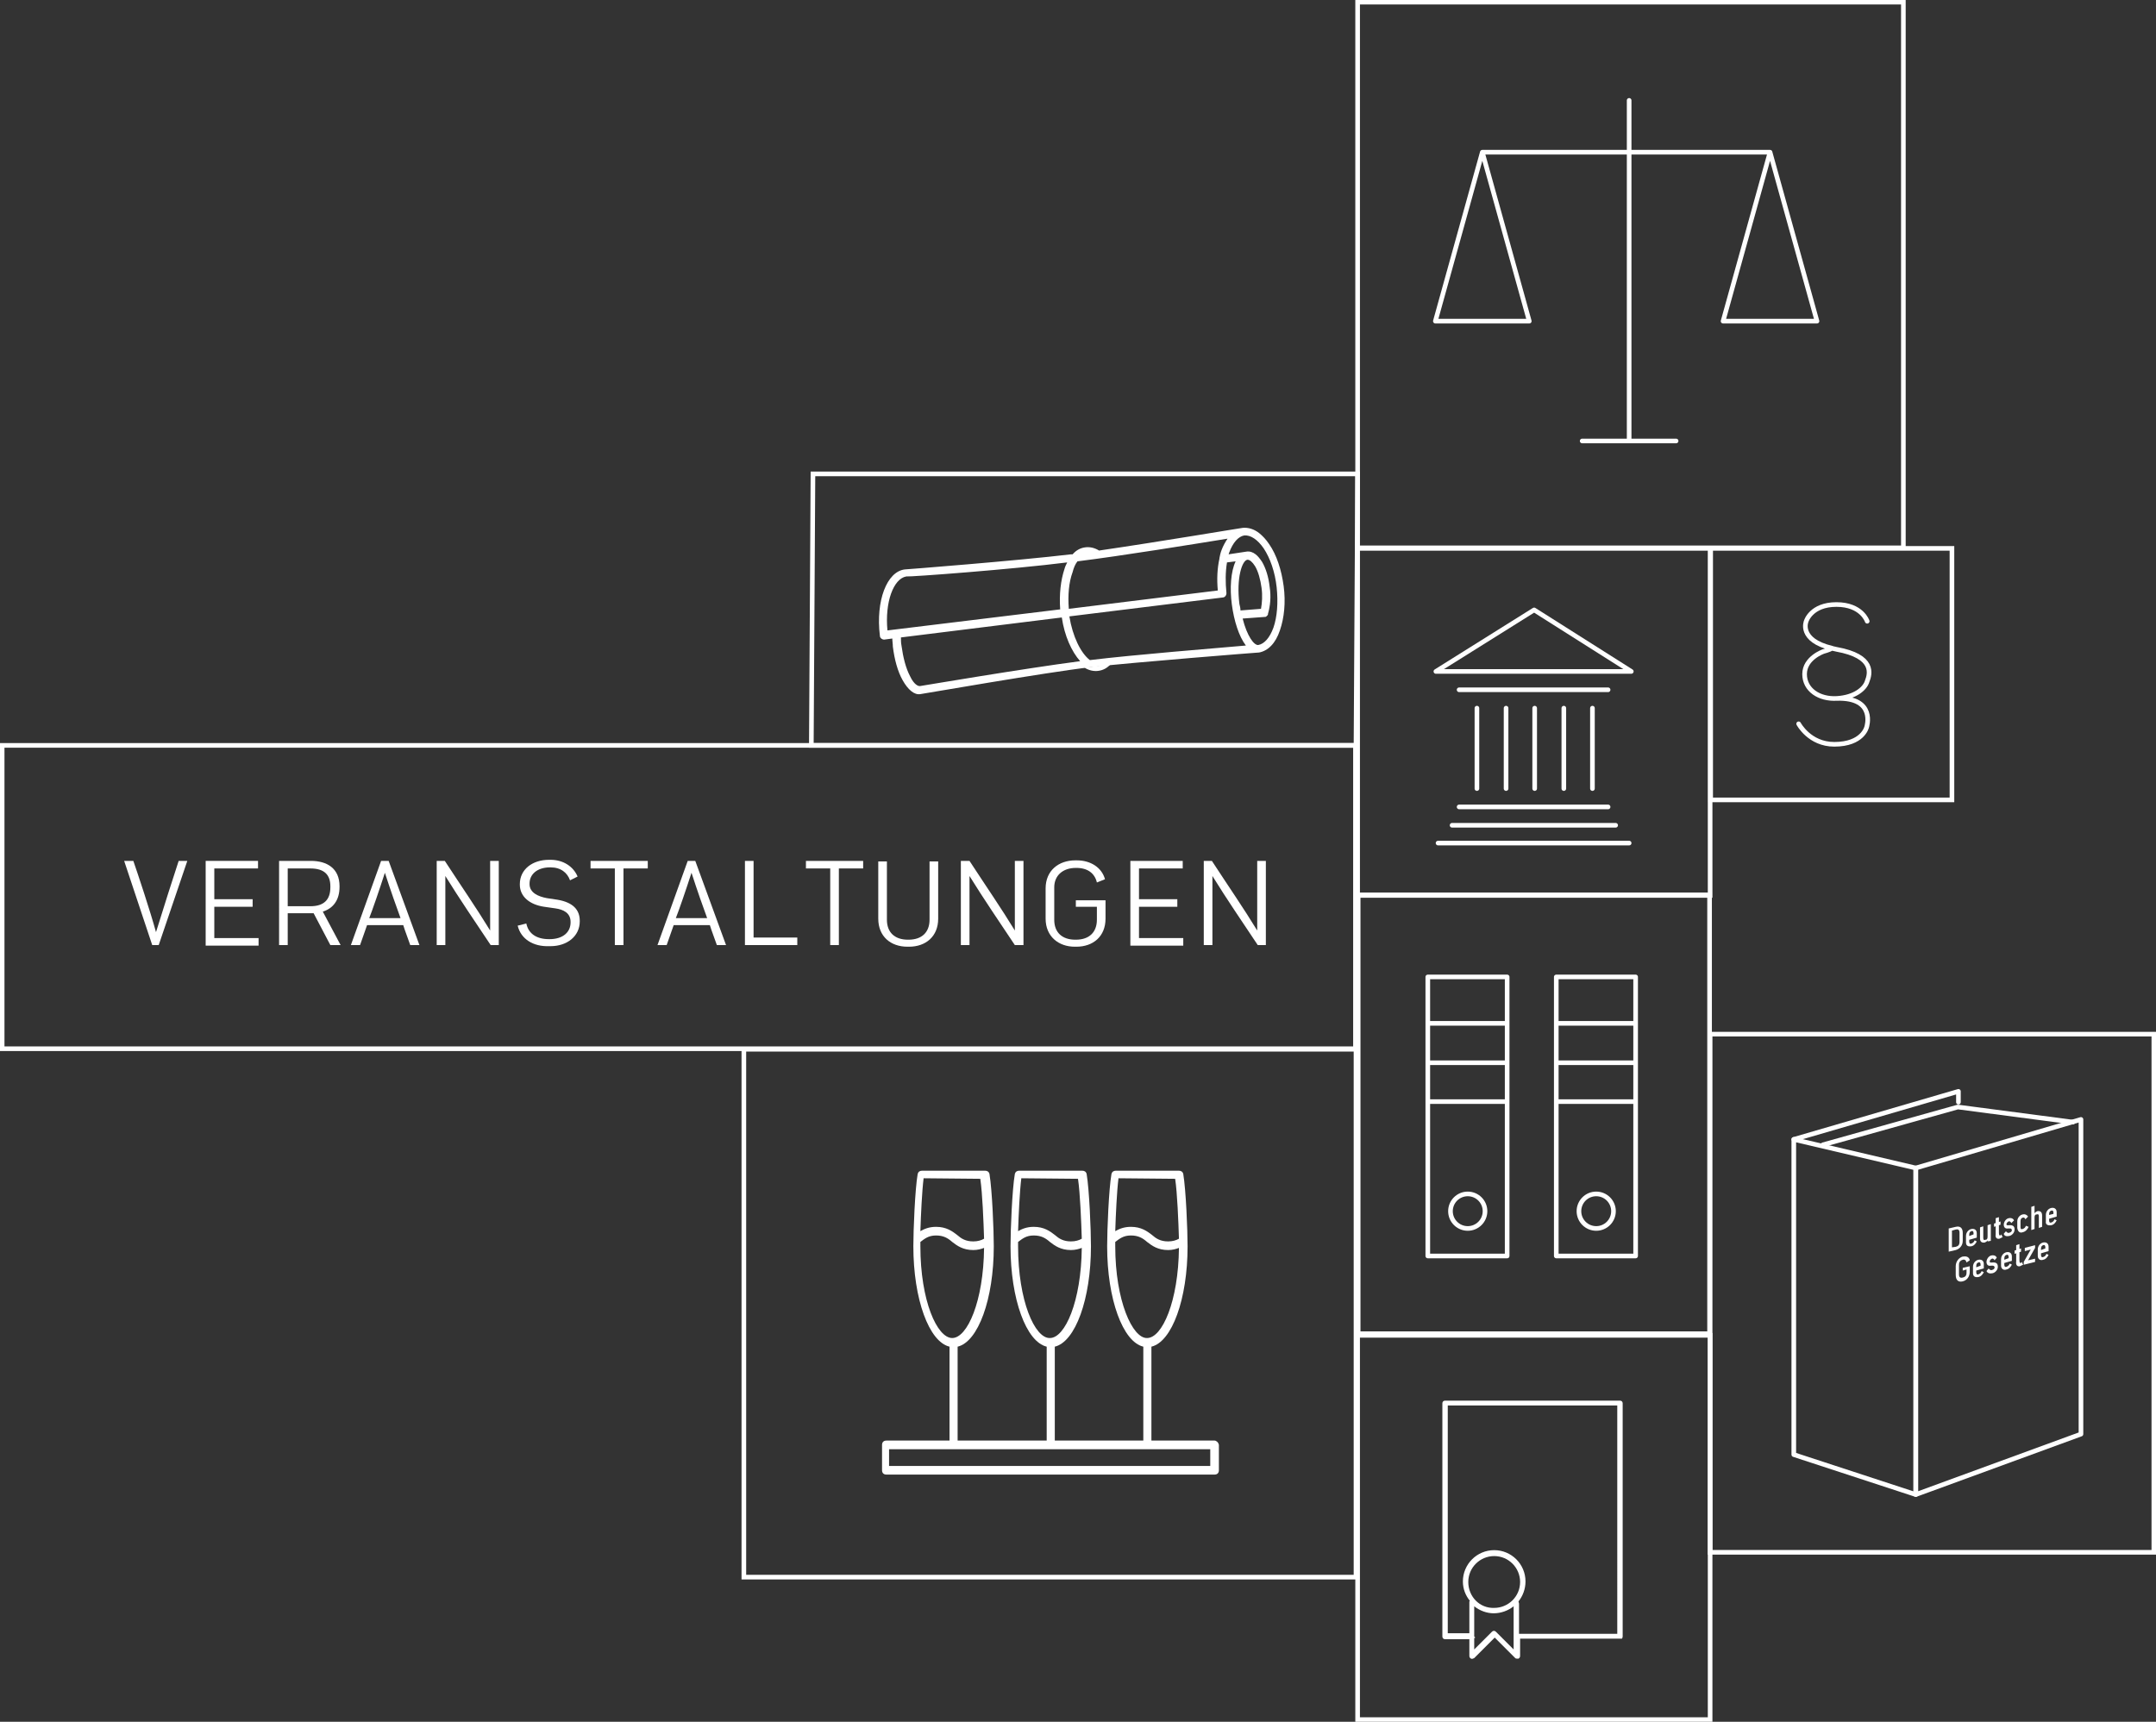 <?xml version="1.0" encoding="utf-8"?>
<!-- Generator: Adobe Illustrator 20.0.0, SVG Export Plug-In . SVG Version: 6.00 Build 0)  -->
<svg version="1.1" id="Ebene_1" xmlns="http://www.w3.org/2000/svg" xmlns:xlink="http://www.w3.org/1999/xlink" x="0px" y="0px"
	 viewBox="0 0 399.4 319" style="enable-background:new 0 0 399.4 319;" xml:space="preserve">
<rect x="0" y="0" width="399.4" height="319" fill="#333333" stroke="none"/>
<style type="text/css">
	.st0{fill:none;stroke:#FFFFFF;stroke-width:0.858;stroke-miterlimit:10;}
	.st1{fill:none;stroke:#FFFFFF;stroke-width:0.858;stroke-linecap:round;stroke-linejoin:round;stroke-miterlimit:10;}
	.st2{fill:#FFFFFF;}
</style>
<rect x="316.9" y="101.6" class="st0" width="44.7" height="46.6"/>
<g>
	<path class="st1" d="M333.2,134.1c0,0,2,3.8,6.6,3.8c5.3,0,6-3.2,6-3.2s1.8-5.5-5.5-5.3 M345.9,115.1c0,0-1-3.1-5.7-3.1
		c-4.7,0-5.6,3.1-5.6,3.1s-1.5,3.5,4.8,5c0.2,0.1,0.5,0.1,0.8,0.2c7.2,1.3,6.2,4.6,5.7,5.9c-0.4,1.4-2.3,3-5.6,3.2
		c-3.3,0.2-6-1.6-6-4.5c0-3,3.5-4.2,3.5-4.2s1.1-0.3,1.6-0.6"/>
</g>
<polygon class="st0" points="150.6,87.8 150.3,138.1 251.2,138.1 251.5,87.8 "/>
<g>
	<path class="st2" d="M197.7,104.2c-0.2,0.4-0.4,0.8-0.5,1.2c-0.7,2.1-1,4.7-0.8,7.5l-32,3.9c-0.5-5.2,1.1-9.6,3.5-10
		C168.6,106.9,187.4,105.5,197.7,104.2 M234.1,101.6c1.2,1.8,2.1,4.4,2.4,7.2c0.3,2.8,0.1,5.5-0.6,7.5c-0.7,1.9-1.7,3-2.8,3.2
		c-0.8,0.1-2.1-1.7-2.9-4.9l4.1-0.3c0,0,0,0,0,0c0.1,0,0.2,0,0.3-0.1c0,0,0.1-0.1,0.1-0.1c0,0,0.1-0.1,0.1-0.1
		c0.1-0.1,0.1-0.2,0.1-0.3c0,0,0,0,0,0c0.4-1.4,0.6-3.1,0.3-5c-0.2-1.8-0.7-3.4-1.4-4.6c-0.4-0.6-0.8-1.1-1.2-1.4
		c-0.5-0.4-1.1-0.6-1.7-0.5c0,0,0,0,0,0c0,0,0,0,0,0c0,0,0,0,0,0l-3.3,0.5c0-0.1,0.1-0.2,0.1-0.3c0.7-1.9,1.7-3,2.8-3.2c0,0,0,0,0,0
		C231.7,99.1,233,100,234.1,101.6 M228.9,104c-0.9,1.9-1.1,5-0.7,8c0.4,3,1.3,5.9,2.6,7.6c-5.7,0.5-20.7,1.7-28.9,2.7c0,0,0,0,0,0
		c-1.7-1.3-3.2-4.4-3.8-8.1l28.4-3.5c0.4,0,0.7-0.4,0.7-0.8c-0.2-2-0.2-3.9,0.1-5.7L228.9,104z M229.6,111.9
		c-0.6-4.8,0.5-8.1,1.5-8.2l0,0c0.4,0,0.9,0.4,1.4,1.2c0.6,1,1,2.5,1.2,4c0.2,1.4,0.1,2.8-0.1,3.9l-3.8,0.3
		C229.8,112.7,229.7,112.3,229.6,111.9 M199.6,104c8.1-1,21.6-3.2,27.8-4.2c-0.4,0.6-0.8,1.3-1.1,2.1c-0.2,0.5-0.3,1-0.4,1.5
		c0,0,0,0,0,0.1c-0.4,1.8-0.5,3.8-0.3,5.9l-27.6,3.4c-0.2-2.5,0-4.9,0.7-6.8C198.9,105.2,199.2,104.5,199.6,104 M168.6,125.3
		c-0.8-1.5-1.3-3.5-1.6-5.7c-0.1-0.5-0.1-1-0.1-1.5l29.8-3.7c0.5,3.4,1.8,6.3,3.4,8.1c-10.7,1.4-28.9,4.5-29.6,4.6
		C170.1,127.2,169.3,126.8,168.6,125.3 M163,117.8c0,0.4,0.4,0.7,0.8,0.7l1.5-0.2c0,0.5,0.1,1,0.1,1.5c0.3,2.4,0.9,4.6,1.8,6.2
		c1,1.8,2.2,2.8,3.3,2.6c0,0,0,0,0,0c0,0,0,0,0,0c0.2,0,23-4,31.6-5c8-0.9,30.8-2.7,31-2.7c0,0,0,0,0,0c0,0,0,0,0,0c0,0,0,0,0,0
		c0,0,0,0,0,0c0,0,0,0,0.1,0c1.7-0.3,3.1-1.7,3.9-4.1c0.8-2.3,1.1-5.2,0.7-8.2c-0.4-3-1.3-5.8-2.7-7.8c-0.6-0.9-1.2-1.5-1.8-2
		c-1-0.8-2.1-1.1-3.1-1c0,0,0,0,0,0c0,0,0,0,0,0c-0.2,0-15.6,2.6-26.6,4.2c-0.8-0.5-1.7-0.7-2.5-0.6c-0.9,0.1-1.7,0.5-2.4,1.3
		c-0.1,0-0.2,0-0.3,0c-10.1,1.2-30.6,2.8-30.8,2.8c0,0,0,0,0,0c0,0,0,0,0,0C164.3,105.9,162.2,111.3,163,117.8"/>
	<path class="st2" d="M200.9,123.7c0.8,0.5,1.7,0.7,2.5,0.6c0.9-0.1,1.7-0.5,2.4-1.3C205.9,123.1,200.9,123.7,200.9,123.7"/>
	<rect x="251.5" y="0.4" class="st0" width="101.1" height="101.1"/>
</g>
<path class="st1" d="M319.2,59.5h17.4l-8.7-31.3L319.2,59.5z M265.9,59.5h17.4l-8.7-31.3L265.9,59.5z M293.1,81.7h17.4 M301.8,18.6
	v63.1 M327.9,28.2h-53.3"/>
<g>
	<path class="st2" d="M378.1,231.6v-0.2c0-0.4,0.1-0.6,0.4-0.7l0,0c0.3-0.1,0.4,0.1,0.4,0.4v0.2L378.1,231.6z M378.5,233.4
		c0.5-0.1,0.8-0.5,1-0.9c0,0-0.4-0.2-0.4-0.2c-0.1,0.3-0.3,0.5-0.6,0.6l0,0c-0.3,0.1-0.4-0.1-0.4-0.4v-0.3l1.4-0.4V231
		c0-0.7-0.5-0.9-1-0.8l0,0c-0.5,0.1-1,0.6-1,1.3v1.2C377.5,233.3,378,233.6,378.5,233.4L378.5,233.4z M375,234.3l2-0.5v-0.6
		l-1.3,0.3l1.3-2.3v-0.5l-1.9,0.5v0.6l1.1-0.3l-1.3,2.3V234.3z M374.2,234.6L374.2,234.6c0.2-0.1,0.4-0.2,0.6-0.3
		c-0.1-0.1-0.2-0.3-0.2-0.5c-0.1,0.1-0.2,0.2-0.3,0.2l0,0c-0.1,0-0.2-0.1-0.2-0.5V232l0.3-0.1v-0.6l-0.3,0.1v-0.9l-0.6,0.2v0.9
		l-0.3,0.1v0.6l0.3-0.1v1.5C373.4,234.4,373.7,234.7,374.2,234.6 M371.3,233.4v-0.2c0-0.4,0.1-0.6,0.4-0.7l0,0
		c0.3-0.1,0.4,0.1,0.4,0.4v0.2L371.3,233.4z M371.7,235.2c0.5-0.1,0.8-0.5,1-0.9c0,0-0.4-0.2-0.4-0.2c-0.1,0.3-0.3,0.5-0.6,0.6l0,0
		c-0.3,0.1-0.4-0.1-0.4-0.4v-0.3l1.4-0.4v-0.8c0-0.7-0.5-0.9-1-0.8l0,0c-0.5,0.1-1,0.6-1,1.3v1.2
		C370.7,235.1,371.2,235.4,371.7,235.2L371.7,235.2z M369.1,235.9c0.5-0.1,1-0.6,1-1.2c0-0.5-0.2-0.8-0.8-0.8
		c-0.5,0-0.7,0.1-0.7-0.2v0c0,0,0,0,0,0c0-0.2,0.2-0.4,0.4-0.5l0,0c0.2-0.1,0.4,0.1,0.5,0.3c0.1-0.2,0.3-0.3,0.4-0.5
		c-0.2-0.4-0.6-0.5-1-0.4l0,0c-0.5,0.1-0.9,0.7-0.9,1.2c0,0.5,0.3,0.8,0.8,0.7l0.4,0c0.2,0,0.3,0.2,0.3,0.3c0,0.2-0.1,0.4-0.5,0.5
		l0,0c-0.2,0.1-0.5-0.1-0.6-0.3c-0.1,0.2-0.3,0.3-0.4,0.5C368.2,235.9,368.6,236,369.1,235.9L369.1,235.9z M366.1,234.8v-0.2
		c0-0.4,0.1-0.6,0.4-0.7l0,0c0.3-0.1,0.4,0.1,0.4,0.4v0.2L366.1,234.8z M366.5,236.6c0.5-0.1,0.8-0.5,1-0.9c0,0-0.4-0.2-0.4-0.2
		c-0.1,0.3-0.3,0.5-0.6,0.6l0,0c-0.3,0.1-0.4-0.1-0.4-0.4v-0.3l1.4-0.4v-0.8c0-0.7-0.5-0.9-1-0.8l0,0c-0.5,0.1-1,0.6-1,1.3v1.2
		C365.5,236.5,365.9,236.7,366.5,236.6L366.5,236.6z M363.6,237.4L363.6,237.4c0.8-0.2,1.3-0.9,1.3-1.8v-1l-1.3,0.3v0.5l0.7-0.2v0.6
		c0,0.6-0.3,0.8-0.7,0.9l0,0c-0.4,0.1-0.7,0-0.7-0.6c0-0.1,0-0.3,0-0.4v-1.4c0-0.5,0.3-0.8,0.7-0.9l0,0c0.4-0.1,0.6,0.1,0.7,0.5
		l0.6-0.4c-0.1-0.6-0.6-0.8-1.2-0.7l-0.1,0c-0.7,0.2-1.3,0.9-1.3,1.8v1.6C362.3,237.2,362.8,237.6,363.6,237.4z"/>
	<path class="st2" d="M379.6,225.1V225c0-0.4,0.1-0.6,0.4-0.7l0,0c0.3-0.1,0.4,0.1,0.4,0.4v0.2L379.6,225.1z M380,227
		c0.5-0.1,0.8-0.5,1-0.9c0,0-0.4-0.2-0.4-0.2c-0.1,0.3-0.3,0.5-0.6,0.6l0,0c-0.3,0.1-0.4-0.1-0.4-0.4v-0.3l1.4-0.4v-0.8
		c0-0.7-0.5-0.9-1-0.8l0,0c-0.5,0.1-1,0.6-1,1.3v1.2C378.9,226.9,379.4,227.1,380,227L380,227z M376.3,227.9l0.6-0.2v-2.1
		c0-0.4,0.1-0.6,0.4-0.6l0,0c0.3-0.1,0.4,0,0.4,0.4v2.1l0.6-0.2v-2.1c0-0.7-0.4-0.9-0.9-0.8l0,0c-0.2,0.1-0.4,0.2-0.5,0.4v-1.4
		l-0.6,0.2V227.9z M374.7,228.3L374.7,228.3c0.5-0.1,0.9-0.5,1.1-1c0,0-0.5-0.2-0.5-0.2c-0.1,0.3-0.3,0.5-0.6,0.6l0,0
		c-0.3,0.1-0.4,0-0.4-0.4v-1c0-0.4,0.1-0.6,0.4-0.7l0,0c0.3-0.1,0.4,0.1,0.5,0.3c0,0,0.5-0.5,0.5-0.5c-0.2-0.3-0.5-0.5-1-0.4l0,0
		c-0.5,0.1-1,0.6-1,1.3v1.2C373.8,228.2,374.2,228.5,374.7,228.3 M372.2,229c0.5-0.1,1-0.6,1-1.2c0-0.5-0.2-0.8-0.8-0.8
		c-0.5,0-0.7,0.1-0.7-0.2v0c0,0,0,0,0,0c0-0.2,0.2-0.4,0.4-0.5l0,0c0.2-0.1,0.4,0.1,0.5,0.3c0.2-0.2,0.3-0.3,0.5-0.5
		c-0.2-0.4-0.6-0.5-1-0.4l0,0c-0.5,0.1-0.9,0.7-0.9,1.2c0,0.5,0.3,0.8,0.8,0.7l0.4,0c0.2,0,0.3,0.2,0.3,0.3c0,0.2-0.1,0.4-0.5,0.5
		l0,0c-0.2,0.1-0.5-0.1-0.6-0.3c-0.1,0.2-0.3,0.3-0.4,0.5C371.3,229,371.7,229.1,372.2,229L372.2,229z M370.4,229.5L370.4,229.5
		c0.2-0.1,0.4-0.2,0.6-0.3c-0.1-0.1-0.2-0.3-0.2-0.5c-0.1,0.1-0.2,0.2-0.3,0.2l0,0c-0.1,0-0.2-0.1-0.2-0.5V227l0.3-0.1v-0.6
		l-0.3,0.1v-0.9l-0.6,0.2v0.9l-0.3,0.1v0.6l0.3-0.1v1.5C369.6,229.3,369.9,229.6,370.4,229.5 M367.7,230.2L367.7,230.2
		c0.2-0.1,0.4-0.2,0.5-0.4l0,0v0.2l0.6-0.1v-3.1l-0.6,0.2v2.1c0,0.4-0.1,0.6-0.4,0.6l0,0c-0.3,0.1-0.4,0-0.4-0.4v-2.1l-0.6,0.2v2.1
		C366.8,230.1,367.2,230.3,367.7,230.2 M364.8,229v-0.2c0-0.4,0.1-0.6,0.4-0.7l0,0c0.3-0.1,0.4,0.1,0.4,0.4v0.2L364.8,229z
		 M365.2,230.9c0.5-0.1,0.8-0.5,1-0.9c0,0-0.4-0.2-0.4-0.2c-0.1,0.3-0.3,0.5-0.6,0.6l0,0c-0.3,0.1-0.4-0.1-0.4-0.4v-0.3l1.4-0.4
		v-0.8c0-0.7-0.5-0.9-1-0.8l0,0c-0.5,0.1-1,0.6-1,1.3v1.2C364.2,230.8,364.6,231,365.2,230.9L365.2,230.9z M361.6,231.1V228l0.7-0.2
		c0.4-0.1,0.7,0,0.7,0.6v1.7c0,0.6-0.3,0.8-0.7,0.9L361.6,231.1z M361,231.9l1.3-0.3c0.7-0.2,1.3-0.8,1.3-1.7v-1.5
		c0-0.9-0.5-1.3-1.3-1.1l-1.3,0.3V231.9z"/>
</g>
<polygon class="st1" points="332.3,211.1 332.3,269.5 354.9,276.9 354.9,216.4 "/>
<polygon class="st1" points="385.5,207.4 385.5,265.7 354.9,276.9 354.9,216.4 "/>
<polyline class="st1" points="332.3,211.1 362.8,202.2 362.8,204.2 "/>
<polyline class="st1" points="337.7,212.1 362.7,205.1 384,207.9 "/>
<g>
	<rect x="316.8" y="191.6" class="st0" width="82.2" height="96"/>
</g>
<rect x="137.8" y="194.4" class="st0" width="113.4" height="97.8"/>
<rect x="251.5" y="101.6" class="st0" width="65.3" height="64.3"/>
<path class="st1" d="M301.8,156.2h-35.4 M299.3,152.9h-30.3 M273.6,131.2v14.9 M279,131.2v14.9 M284.3,131.2v14.9 M289.7,131.2v14.9
	 M295,131.2v14.9 M297.9,149.5h-27.6 M297.9,127.8h-27.6 M302.2,124.4l-18-11.4L266,124.4L302.2,124.4z"/>
<path class="st1" d="M288.3,204.1h14.7 M288.3,196.9h14.7 M288.3,189.6h14.7 M288.3,181h14.7v51.7h-14.7V181z M264.5,204.1h14.7
	 M264.5,196.9h14.7 M264.5,189.6h14.7 M264.5,181h14.7v51.7h-14.7V181z"/>
<g>
	<circle class="st1" cx="271.9" cy="224.4" r="3.2"/>
	<circle class="st1" cx="295.7" cy="224.4" r="3.2"/>
</g>
<rect x="251.6" y="165.8" class="st0" width="65.1" height="81.3"/>
<g>
	<rect x="0.4" y="138.1" class="st0" width="250.7" height="56.2"/>
	<rect x="251.5" y="247.4" class="st0" width="65.3" height="71.2"/>
	<path class="st2" d="M299.6,302.7h-18.2v-5.6c0-0.1-0.1-0.3-0.1-0.4c0.8-1,1.3-2.3,1.3-3.7c0-3.2-2.6-5.8-5.8-5.8
		c-3.2,0-5.8,2.6-5.8,5.8c0,1.4,0.5,2.6,1.3,3.6c0,0-0.1,0.1-0.1,0.1v5.9h-4v-42.2h31.4V302.7z M273.3,303.4l-0.2-0.2v-5.6
		c1,0.8,2.3,1.3,3.6,1.3c1.4,0,2.7-0.5,3.7-1.3v8l-3.3-3.3c-0.2-0.2-0.5-0.2-0.7,0l-3.3,3.3v-2.1L273.3,303.4z M272,293.1
		c0-2.7,2.2-4.8,4.8-4.8c2.7,0,4.8,2.2,4.8,4.8c0,2.7-2.2,4.8-4.8,4.8C274.1,298,272,295.8,272,293.1 M300.6,303.2V260
		c0-0.3-0.2-0.5-0.5-0.5h-32.4c-0.3,0-0.5,0.2-0.5,0.5v43.2c0,0.3,0.2,0.5,0.5,0.5h4.5v3.1c0,0.2,0.1,0.4,0.3,0.5
		c0.2,0.1,0.4,0,0.6-0.1l3.8-3.8l3.8,3.8c0.1,0.1,0.2,0.1,0.4,0.1c0.1,0,0.1,0,0.2,0c0.2-0.1,0.3-0.3,0.3-0.5v-3.2h18.7
		C300.4,303.7,300.6,303.5,300.6,303.2"/>
</g>
<g>
	<path class="st2" d="M23,159.5h1.7c0.8,2.3,3.1,9.2,4.2,13.2c1.2-3.9,3.4-10.8,4.2-13.2h1.6l-5.3,15.6h-1.2L23,159.5z"/>
	<path class="st2" d="M38.1,159.5h9.7v1.4h-8.1v5.7h7.1v1.4h-7.1v5.8h8.2v1.4h-9.8V159.5z"/>
	<path class="st2" d="M51.7,159.5h5.9c3,0,5.3,1.4,5.3,4.7v0.1c0,2.5-1.2,4-3.1,4.6l3.3,6.2h-1.9l-3.1-5.9c-0.2,0-0.4,0-0.6,0h-4.2
		v5.9h-1.6V159.5z M57.5,167.9c2.5,0,3.7-1.2,3.7-3.5v-0.2c0-2.1-1.1-3.3-3.7-3.3h-4.2v7H57.5z"/>
	<path class="st2" d="M70.6,159.5H72l5.7,15.6H76c-0.4-1.2-0.9-2.4-1.3-3.7H68l-1.3,3.7H65L70.6,159.5z M74.2,170.1
		c-0.6-1.6-1.9-5.3-2.9-8.4c-1,3.1-2.3,6.9-2.9,8.4H74.2z"/>
	<path class="st2" d="M80.9,159.5h1.5c3,4.6,5.9,8.8,8.4,12.9c0-2.4,0-4.7,0-12.9h1.6v15.6h-1.5c-2.8-4.2-5.8-8.6-8.4-12.8
		c0,3.8,0,10.5,0,12.8h-1.6V159.5z"/>
	<path class="st2" d="M95.9,171.5l1.6-0.4c0.4,1.9,1.9,2.9,4.2,2.9h0.1c2.5,0,3.9-1.3,3.9-3.1v-0.1c0-1.7-1.4-2.3-2.8-2.5l-2.1-0.3
		c-2.7-0.4-4.5-1.9-4.5-4.1v-0.1c0-2.7,2.3-4.5,5.4-4.5h0.3c2.3,0,4.2,1.2,5,3.1l-1.4,0.7c-0.5-1.4-1.7-2.4-3.6-2.4h-0.1
		c-2.4,0-3.8,1.3-3.8,3v0.1c0,1.6,1.6,2.3,3.2,2.6l2,0.3c2.9,0.5,4.1,1.9,4.1,3.9v0.1c0,2.8-2.4,4.6-5.4,4.6h-0.3
		C98.8,175.4,96.5,174,95.9,171.5z"/>
	<path class="st2" d="M113.9,160.9h-4.5v-1.4H120v1.4h-4.5v14.2h-1.6V160.9z"/>
	<path class="st2" d="M127.4,159.5h1.4l5.7,15.6h-1.7c-0.4-1.2-0.9-2.4-1.3-3.7h-6.7l-1.3,3.7h-1.7L127.4,159.5z M131,170.1
		c-0.6-1.6-1.9-5.3-2.9-8.4c-1,3.1-2.3,6.9-2.9,8.4H131z"/>
	<path class="st2" d="M138,159.5h1.6v14.2h8.1v1.4H138V159.5z"/>
	<path class="st2" d="M153.8,160.9h-4.5v-1.4h10.6v1.4h-4.5v14.2h-1.6V160.9z"/>
	<path class="st2" d="M162.7,170.2v-10.6h1.6v10.8c0,2.3,1.4,3.7,3.9,3.7h0.1c2.5,0,3.9-1.4,3.9-3.7v-10.8h1.6v10.6
		c0,3.3-2.3,5.2-5.4,5.2h-0.3C165,175.4,162.7,173.5,162.7,170.2z"/>
	<path class="st2" d="M178.1,159.5h1.5c3,4.6,5.9,8.8,8.4,12.9c0-2.4,0-4.7,0-12.9h1.6v15.6H188c-2.8-4.2-5.8-8.6-8.4-12.8
		c0,3.8,0,10.5,0,12.8h-1.6V159.5z"/>
	<path class="st2" d="M193.7,170.2v-5.6c0-3.3,2.4-5.2,5.5-5.2h0.3c2.5,0,4.6,1.3,5.2,3.5c-0.5,0.2-1,0.4-1.5,0.6
		c-0.4-1.7-1.7-2.7-3.8-2.7h-0.1c-2.4,0-4,1.4-4,3.6v6c0,2.4,1.5,3.7,3.9,3.7h0.1c2.5,0,3.9-1.4,3.9-3.7V168h-3.9v-1.2h5.5v3.4
		c0,3.3-2.3,5.2-5.4,5.2h-0.3C196.1,175.4,193.7,173.5,193.7,170.2z"/>
	<path class="st2" d="M209.4,159.5h9.7v1.4H211v5.7h7.1v1.4H211v5.8h8.2v1.4h-9.8V159.5z"/>
	<path class="st2" d="M223,159.5h1.5c3,4.6,5.9,8.8,8.4,12.9c0-2.4,0-4.7,0-12.9h1.6v15.6h-1.5c-2.8-4.2-5.8-8.6-8.4-12.8
		c0,3.8,0,10.5,0,12.8H223V159.5z"/>
</g>
<g>
	<path class="st2" d="M224.2,271.6h-59.5v-3.1h59.5V271.6z M170.5,230.9v-0.8c0.8-0.6,1.5-1.2,2.9-1.2s2.2,0.5,3,1.2
		c0.9,0.7,2,1.5,3.9,1.5c0.8,0,1.5-0.2,2-0.4c-0.1,9.9-3.1,16.7-5.9,16.7S170.5,241,170.5,230.9 M181.6,218.4
		c0.4,2.7,0.6,7.9,0.7,11.1c-0.5,0.3-1.2,0.5-2,0.5c-1.4,0-2.2-0.5-3-1.2c-0.9-0.7-2-1.5-3.9-1.5c-1.3,0-2.2,0.4-2.9,0.8
		c0.1-3.1,0.3-7.4,0.6-9.8L181.6,218.4L181.6,218.4z M188.6,230.9v-0.8c0.8-0.6,1.5-1.2,2.9-1.2s2.2,0.5,3,1.2
		c0.9,0.7,2,1.5,3.9,1.5c0.8,0,1.5-0.2,2-0.4c-0.1,9.9-3.1,16.7-5.9,16.7C191.7,248,188.6,241,188.6,230.9 M199.7,218.4
		c0.4,2.7,0.6,7.9,0.7,11.1c-0.5,0.3-1.2,0.5-2,0.5c-1.4,0-2.2-0.5-3-1.2c-0.9-0.7-2-1.5-3.9-1.5c-1.3,0-2.2,0.4-2.9,0.8
		c0.1-3.1,0.3-7.4,0.6-9.8L199.7,218.4L199.7,218.4z M206.6,230.9v-0.8c0.8-0.6,1.5-1.2,2.9-1.2s2.2,0.5,3,1.2
		c0.9,0.7,2,1.5,3.9,1.5c0.8,0,1.5-0.2,2-0.4c-0.1,9.9-3.1,16.7-5.9,16.7C209.8,248,206.6,241,206.6,230.9 M217.7,218.4
		c0.4,2.7,0.6,7.9,0.7,11.1c-0.5,0.3-1.2,0.5-2,0.5c-1.4,0-2.2-0.5-3-1.2c-0.9-0.7-2-1.5-3.9-1.5c-1.3,0-2.2,0.4-2.9,0.8
		c0.1-3.1,0.3-7.4,0.6-9.8L217.7,218.4L217.7,218.4z M225,266.9h-11.7v-17.4c3.8-0.9,6.7-8.8,6.7-18.6c0-3-0.3-10.4-0.8-13.4
		c-0.1-0.4-0.4-0.6-0.8-0.6h-11.7c-0.4,0-0.7,0.2-0.8,0.6c-0.5,2.9-0.8,10.4-0.8,13.4c0,9.8,2.9,17.7,6.7,18.6v17.4h-16.4v-17.4
		c3.8-0.9,6.7-8.8,6.7-18.6c0-3-0.3-10.4-0.8-13.4c-0.1-0.4-0.4-0.6-0.8-0.6h-11.7c-0.4,0-0.7,0.2-0.8,0.6
		c-0.5,2.9-0.8,10.4-0.8,13.4c0,9.8,2.9,17.7,6.7,18.6v17.4h-16.5v-17.4c3.8-0.9,6.7-8.8,6.7-18.6c0-3-0.3-10.4-0.8-13.4
		c-0.1-0.4-0.4-0.6-0.8-0.6h-11.7c-0.4,0-0.7,0.2-0.8,0.6c-0.5,2.9-0.8,10.4-0.8,13.4c0,9.8,2.9,17.7,6.7,18.6v17.4h-11.7
		c-0.5,0-0.8,0.3-0.8,0.8v4.7c0,0.5,0.3,0.8,0.8,0.8H225c0.5,0,0.8-0.3,0.8-0.8v-4.7C225.7,267.2,225.3,266.9,225,266.9"/>
</g>
</svg>
